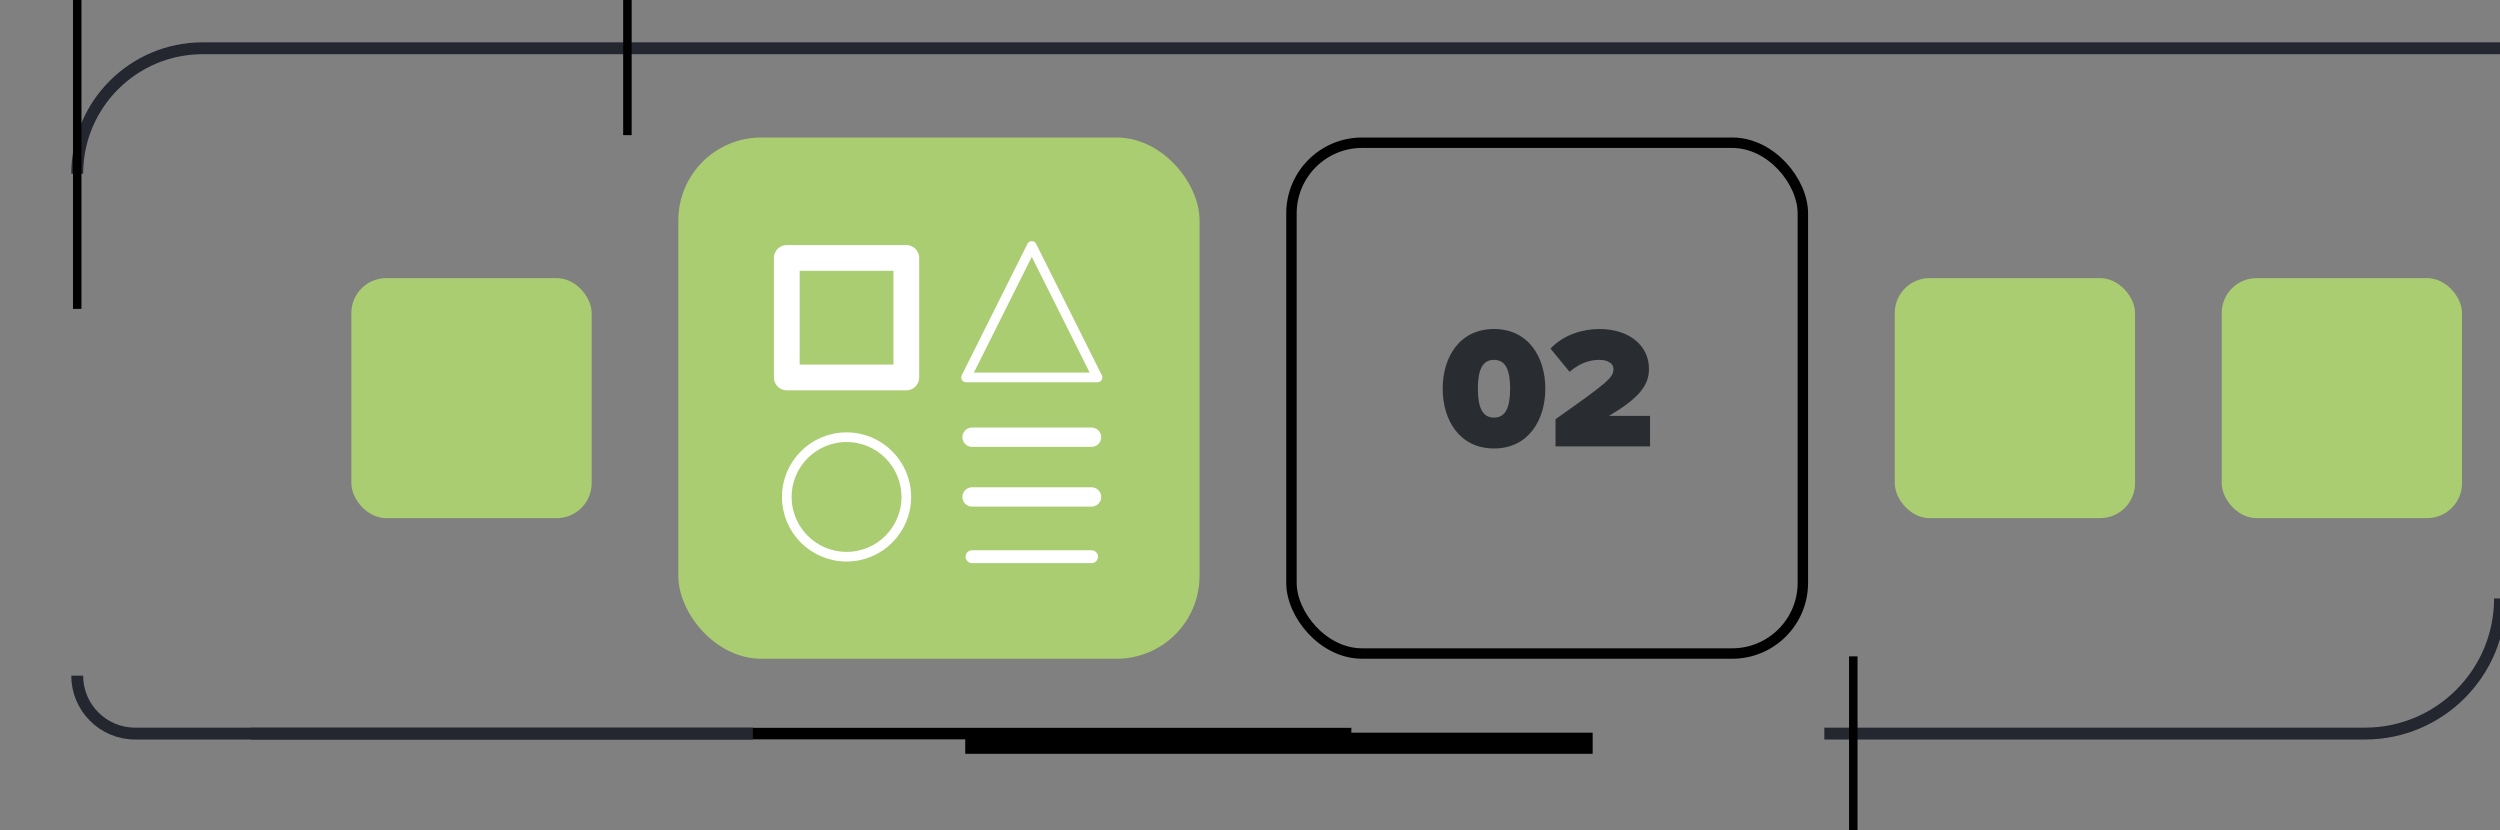 <svg width="259" height="86" viewBox="0 0 259 86" fill="none" xmlns="http://www.w3.org/2000/svg">
<rect x="0" y="0" width="259" height="86" fill="#808080" stroke="none"/>
<g clip-path="url(#clip0_2397_2628)">
<path d="M26 76H140" stroke="black" stroke-width="1.194"/>
<path d="M100 77L165 77" stroke="black" stroke-width="2.19"/>
<path d="M262 5H21C13.82 5 8 10.82 8 18V18" stroke="#242630" stroke-width="1.229"/>
<path d="M78 76H14C10.686 76 8 73.314 8 70V70" stroke="#242630" stroke-width="1.229"/>
<path d="M189 76H245C252.732 76 259 69.732 259 62V62" stroke="#242630" stroke-width="1.229"/>
<rect x="36.4" y="28.813" width="24.894" height="24.866" rx="3.619" fill="#ABCD72"/>
<rect x="70.274" y="14.246" width="54" height="54" rx="8.591" fill="#ABCD72"/>
<path d="M93.893 26.722H81.512V39.103H93.893V26.722Z" stroke="white" stroke-width="2.667" stroke-linecap="round" stroke-linejoin="round"/>
<path d="M113.084 57.675H100.703" stroke="white" stroke-width="1.333" stroke-linecap="round" stroke-linejoin="round"/>
<path d="M100.703 45.294H113.084" stroke="white" stroke-width="2" stroke-linecap="round" stroke-linejoin="round"/>
<path d="M100.703 51.484H113.084" stroke="white" stroke-width="2" stroke-linecap="round" stroke-linejoin="round"/>
<path d="M113.703 39.103H100.083L106.893 25.484L113.703 39.103Z" stroke="white" stroke-linecap="round" stroke-linejoin="round"/>
<path d="M87.703 57.675C91.122 57.675 93.893 54.903 93.893 51.484C93.893 48.065 91.122 45.294 87.703 45.294C84.284 45.294 81.512 48.065 81.512 51.484C81.512 54.903 84.284 57.675 87.703 57.675Z" stroke="white" stroke-linecap="round" stroke-linejoin="round"/>
<rect x="133.795" y="14.786" width="52.981" height="52.919" rx="7.318" stroke="black" stroke-width="1.081"/>
<path d="M149.461 40.264C149.461 37.013 151.203 34.085 154.778 34.085C158.352 34.085 160.095 37.013 160.095 40.264C160.095 43.515 158.352 46.461 154.778 46.461C151.203 46.461 149.461 43.515 149.461 40.264ZM156.448 40.264C156.448 38.234 155.927 37.282 154.778 37.282C153.628 37.282 153.107 38.234 153.107 40.264C153.107 42.294 153.628 43.264 154.778 43.264C155.927 43.264 156.448 42.294 156.448 40.264ZM170.943 46.246H161.153V43.426C166.632 39.564 167.153 39.114 167.153 38.216C167.153 37.642 166.542 37.282 165.698 37.282C164.494 37.282 163.524 37.749 162.608 38.522L160.632 36.115C162.015 34.642 164.027 34.085 165.698 34.085C168.805 34.085 170.835 35.809 170.835 38.216C170.835 39.851 169.901 41.198 166.686 43.084H170.943V46.246Z" fill="#292D32"/>
<rect x="196.296" y="28.813" width="24.894" height="24.866" rx="3.619" fill="#ABCD72"/>
<rect x="230.17" y="28.813" width="24.894" height="24.866" rx="3.619" fill="#ABCD72"/>
<path d="M65 14L65 -32" stroke="black" stroke-width="0.878"/>
<path d="M192 112L192 68" stroke="black" stroke-width="0.878"/>
<path d="M8 32L8 -12" stroke="black" stroke-width="0.878"/>
</g>
<defs>
<clipPath id="clip0_2397_2628">
<rect width="259" height="86" fill="white"/>
</clipPath>
</defs>
</svg>
